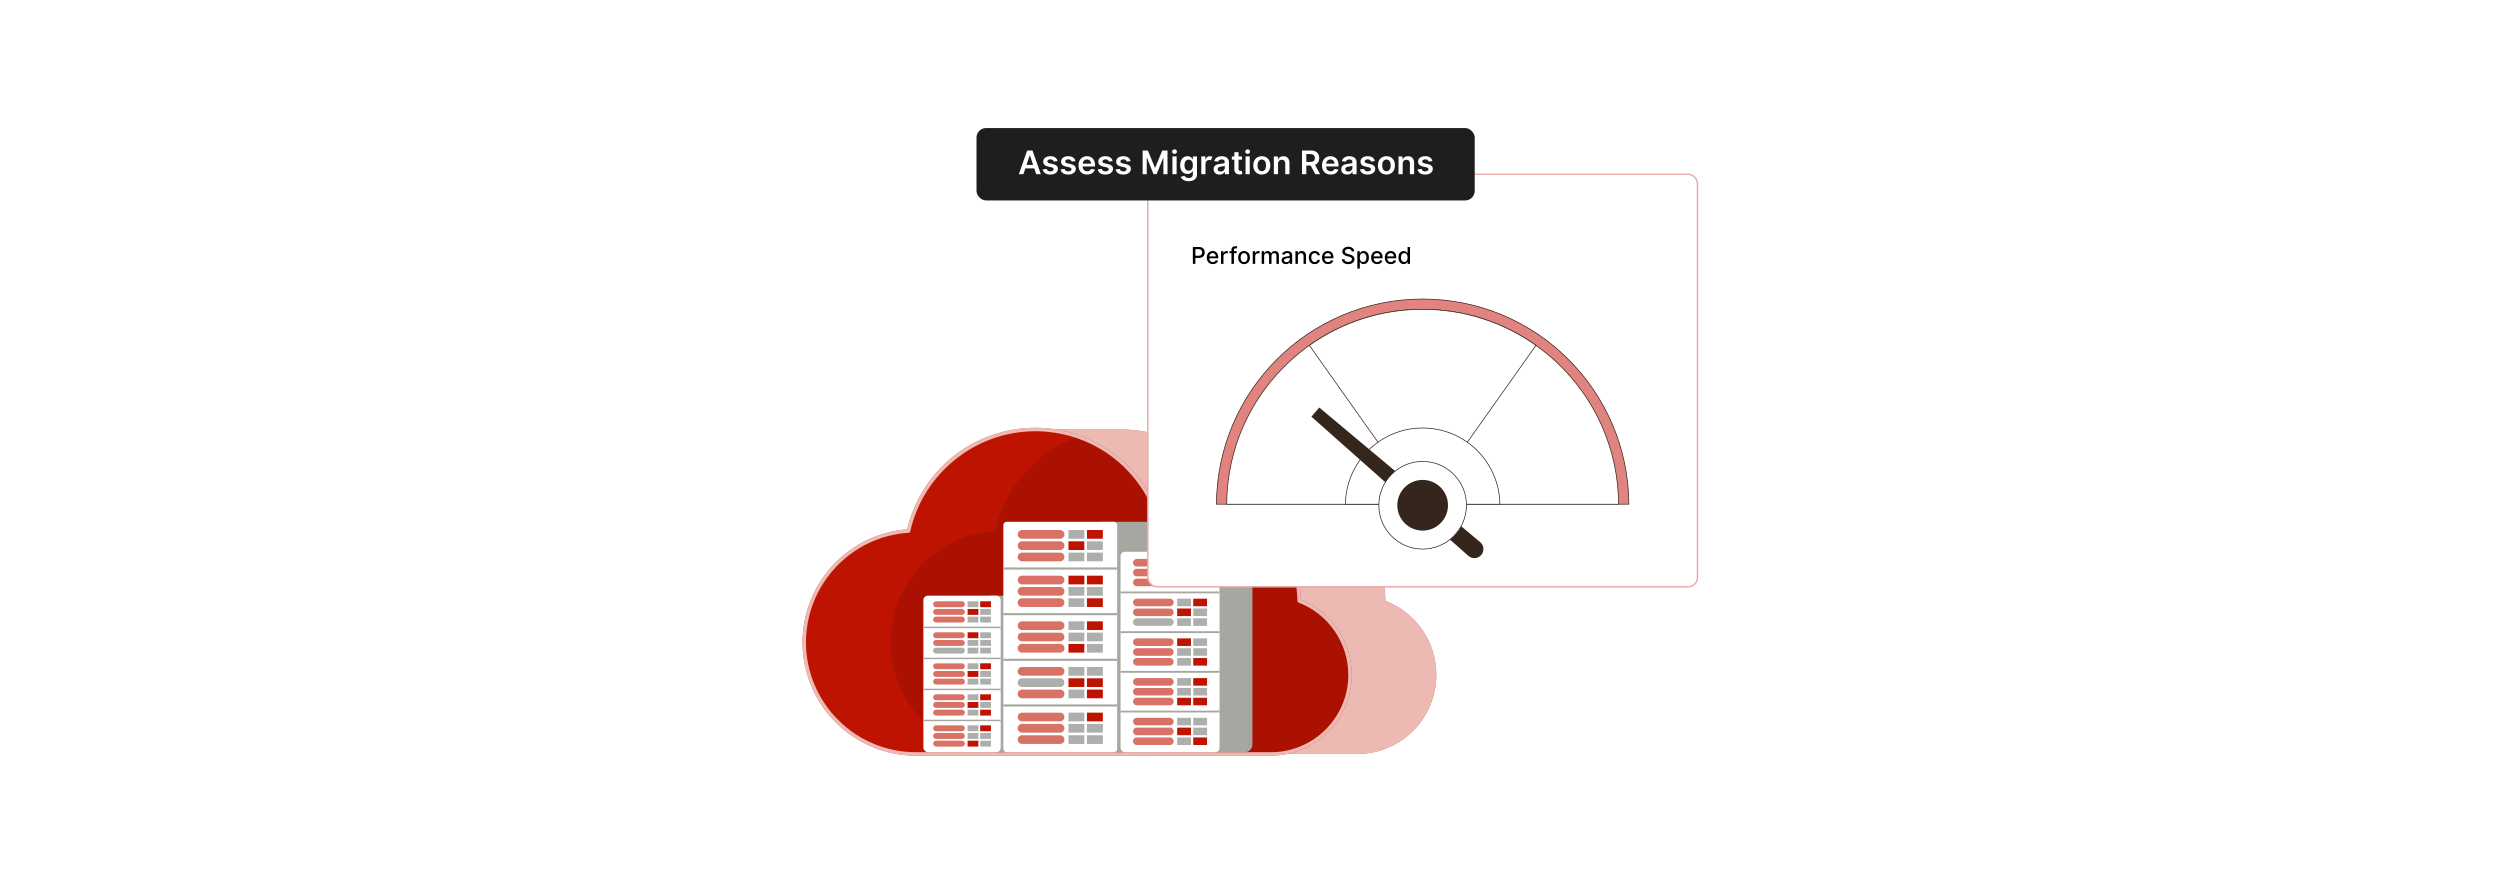 <?xml version="1.0" encoding="UTF-8"?>
<svg id="Layer_1" data-name="Layer 1" xmlns="http://www.w3.org/2000/svg" xmlns:xlink="http://www.w3.org/1999/xlink" viewBox="0 0 860 300">
  <defs>
    <clipPath id="clippath">
      <path d="M446.899,206.708c-.17-20.24-16.623-36.596-36.903-36.596-4.886,0-9.547.958-13.816,2.683-7.248-14.828-22.474-25.043-40.09-25.043-21.304,0-39.107,14.94-43.534,34.911-20.035,1.288-35.89,17.938-35.89,38.299,0,21.201,17.187,38.389,38.389,38.389h122.153c15.029,0,27.213-12.184,27.213-27.213,0-11.615-7.279-21.524-17.523-25.43Z" fill="none"/>
    </clipPath>
  </defs>
  <rect width="860" height="300" fill="#fff"/>
  <g>
    <g>
      <g>
        <g>
          <path d="M476.568,206.708c-.17-20.239-16.623-36.596-36.903-36.596h-15.244c-7.704-13.363-22.13-22.36-38.662-22.36h-29.669v11.311c-6.852,6.115-11.807,14.312-13.865,23.601-20.035,1.288-35.89,17.938-35.89,38.299,0,21.201,17.187,38.389,38.389,38.389h122.153c15.029,0,27.213-12.184,27.213-27.213,0-11.615-7.279-21.524-17.522-25.43Z" fill="#be1300"/>
          <path d="M476.568,206.708c-.17-20.239-16.623-36.596-36.903-36.596h-15.244c-7.704-13.363-22.13-22.36-38.662-22.36h-29.669v11.311c-6.852,6.115-11.807,14.312-13.865,23.601-20.035,1.288-35.89,17.938-35.89,38.299,0,21.201,17.187,38.389,38.389,38.389h122.153c15.029,0,27.213-12.184,27.213-27.213,0-11.615-7.279-21.524-17.522-25.43Z" fill="#fff" opacity=".7"/>
        </g>
        <path d="M446.899,206.708c-.17-20.24-16.623-36.596-36.903-36.596-4.886,0-9.547.958-13.816,2.683-7.248-14.828-22.474-25.043-40.09-25.043-21.304,0-39.107,14.94-43.534,34.911-20.035,1.288-35.89,17.938-35.89,38.299,0,21.201,17.187,38.389,38.389,38.389h122.153c15.029,0,27.213-12.184,27.213-27.213,0-11.615-7.279-21.524-17.523-25.43Z" fill="#be1300"/>
        <g clip-path="url(#clippath)">
          <path d="M476.568,206.708c-.17-20.24-16.623-36.596-36.903-36.596-4.886,0-9.547.958-13.816,2.683-7.248-14.828-22.474-25.043-40.09-25.043-21.304,0-39.107,14.94-43.534,34.911-20.035,1.288-35.89,17.938-35.89,38.299,0,21.201,17.187,38.389,38.389,38.389h122.153c15.029,0,27.213-12.184,27.213-27.213,0-11.615-7.279-21.524-17.522-25.43Z" opacity=".1"/>
        </g>
        <g>
          <path d="M437.209,259.949h-122.153c-21.497,0-38.986-17.489-38.986-38.987,0-20.346,15.778-37.331,36.003-38.864,2.256-9.711,7.764-18.519,15.546-24.843,8.014-6.513,18.126-10.1,28.473-10.1,17.222,0,32.644,9.52,40.38,24.883,4.325-1.674,8.872-2.523,13.524-2.523,20.371,0,37.108,16.463,37.496,36.784,10.501,4.184,17.527,14.516,17.527,25.841,0,15.335-12.475,27.811-27.81,27.811ZM356.091,148.35c-20.464,0-38.527,14.485-42.95,34.443-.058.26-.28.45-.546.467-19.811,1.274-35.33,17.835-35.33,37.702,0,20.838,16.953,37.791,37.79,37.791h122.153c14.675,0,26.614-11.939,26.614-26.614,0-10.968-6.887-20.962-17.137-24.871-.23-.088-.383-.307-.385-.554-.167-19.852-16.453-36.003-36.305-36.003-4.684,0-9.257.888-13.592,2.639-.287.117-.623-.009-.761-.292-7.45-15.24-22.605-24.707-39.552-24.707Z" fill="#be1300"/>
          <path d="M437.209,259.949h-122.153c-21.497,0-38.986-17.489-38.986-38.987,0-20.346,15.778-37.331,36.003-38.864,2.256-9.711,7.764-18.519,15.546-24.843,8.014-6.513,18.126-10.1,28.473-10.1,17.222,0,32.644,9.52,40.38,24.883,4.325-1.674,8.872-2.523,13.524-2.523,20.371,0,37.108,16.463,37.496,36.784,10.501,4.184,17.527,14.516,17.527,25.841,0,15.335-12.475,27.811-27.81,27.811ZM356.091,148.35c-20.464,0-38.527,14.485-42.95,34.443-.058.26-.28.45-.546.467-19.811,1.274-35.33,17.835-35.33,37.702,0,20.838,16.953,37.791,37.79,37.791h122.153c14.675,0,26.614-11.939,26.614-26.614,0-10.968-6.887-20.962-17.137-24.871-.23-.088-.383-.307-.385-.554-.167-19.852-16.453-36.003-36.305-36.003-4.684,0-9.257.888-13.592,2.639-.287.117-.623-.009-.761-.292-7.45-15.24-22.605-24.707-39.552-24.707Z" fill="#fff" opacity=".7"/>
        </g>
      </g>
      <g>
        <path d="M344.965,204.914h8.102v53.839h-8.102c-2.453,0-4.445-1.992-4.445-4.445v-44.949c0-2.453,1.992-4.445,4.445-4.445Z" transform="translate(693.587 463.667) rotate(180)" fill="#a7a7a1"/>
        <rect x="317.64" y="204.914" width="26.594" height="53.839" rx="1.527" ry="1.527" fill="#fff"/>
        <rect x="317.64" y="247.585" width="26.594" height=".5" fill="#a7a7a1"/>
        <rect x="317.64" y="236.917" width="26.594" height=".5" fill="#a7a7a1"/>
        <rect x="317.64" y="226.249" width="26.594" height=".5" fill="#a7a7a1"/>
        <rect x="317.64" y="215.582" width="26.594" height=".5" fill="#a7a7a1"/>
        <g>
          <path d="M330.901,212.121h-8.896c-.561,0-1.016.455-1.016,1.016h0c0,.561.455,1.016,1.016,1.016h8.896c.561,0,1.016-.455,1.016-1.016h0c0-.561-.455-1.016-1.016-1.016Z" fill="#be1300" opacity=".6"/>
          <path d="M330.901,209.482h-8.896c-.561,0-1.016.455-1.016,1.016h0c0,.561.455,1.016,1.016,1.016h8.896c.561,0,1.016-.455,1.016-1.016h0c0-.561-.455-1.016-1.016-1.016Z" fill="#be1300" opacity=".6"/>
          <path d="M330.901,206.842h-8.896c-.561,0-1.016.455-1.016,1.016h0c0,.561.455,1.016,1.016,1.016h8.896c.561,0,1.016-.455,1.016-1.016h0c0-.561-.455-1.016-1.016-1.016Z" fill="#be1300" opacity=".6"/>
          <rect x="332.85" y="212.121" width="3.714" height="2.032" transform="translate(669.415 426.275) rotate(180)" fill="#acafab"/>
          <rect x="332.85" y="209.482" width="3.714" height="2.032" transform="translate(669.415 420.995) rotate(180)" fill="#be1300"/>
          <rect x="332.85" y="206.842" width="3.714" height="2.032" transform="translate(669.415 415.716) rotate(180)" fill="#acafab"/>
          <rect x="337.172" y="212.121" width="3.714" height="2.032" transform="translate(678.058 426.275) rotate(180)" fill="#acafab"/>
          <rect x="337.172" y="209.482" width="3.714" height="2.032" transform="translate(678.058 420.995) rotate(180)" fill="#acafab"/>
          <rect x="337.172" y="206.842" width="3.714" height="2.032" transform="translate(678.058 415.716) rotate(180)" fill="#be1300"/>
        </g>
        <g>
          <path d="M330.901,222.789h-8.896c-.561,0-1.016.455-1.016,1.016h0c0,.561.455,1.016,1.016,1.016h8.896c.561,0,1.016-.455,1.016-1.016h0c0-.561-.455-1.016-1.016-1.016Z" fill="#acafab"/>
          <path d="M330.901,220.149h-8.896c-.561,0-1.016.455-1.016,1.016h0c0,.561.455,1.016,1.016,1.016h8.896c.561,0,1.016-.455,1.016-1.016h0c0-.561-.455-1.016-1.016-1.016Z" fill="#be1300" opacity=".6"/>
          <path d="M330.901,217.51h-8.896c-.561,0-1.016.455-1.016,1.016h0c0,.561.455,1.016,1.016,1.016h8.896c.561,0,1.016-.455,1.016-1.016h0c0-.561-.455-1.016-1.016-1.016Z" fill="#be1300" opacity=".6"/>
          <rect x="332.85" y="222.789" width="3.714" height="2.032" transform="translate(669.415 447.61) rotate(180)" fill="#acafab"/>
          <rect x="332.85" y="220.149" width="3.714" height="2.032" transform="translate(669.415 442.331) rotate(180)" fill="#acafab"/>
          <rect x="332.85" y="217.51" width="3.714" height="2.032" transform="translate(669.415 437.052) rotate(180)" fill="#be1300"/>
          <rect x="337.172" y="222.789" width="3.714" height="2.032" transform="translate(678.058 447.61) rotate(180)" fill="#acafab"/>
          <rect x="337.172" y="220.149" width="3.714" height="2.032" transform="translate(678.058 442.331) rotate(180)" fill="#acafab"/>
          <rect x="337.172" y="217.51" width="3.714" height="2.032" transform="translate(678.058 437.052) rotate(180)" fill="#acafab"/>
        </g>
        <g>
          <path d="M330.901,233.457h-8.896c-.561,0-1.016.455-1.016,1.016h0c0,.561.455,1.016,1.016,1.016h8.896c.561,0,1.016-.455,1.016-1.016h0c0-.561-.455-1.016-1.016-1.016Z" fill="#be1300" opacity=".6"/>
          <path d="M330.901,230.817h-8.896c-.561,0-1.016.455-1.016,1.016h0c0,.561.455,1.016,1.016,1.016h8.896c.561,0,1.016-.455,1.016-1.016h0c0-.561-.455-1.016-1.016-1.016Z" fill="#be1300" opacity=".6"/>
          <path d="M330.901,228.178h-8.896c-.561,0-1.016.455-1.016,1.016h0c0,.561.455,1.016,1.016,1.016h8.896c.561,0,1.016-.455,1.016-1.016h0c0-.561-.455-1.016-1.016-1.016Z" fill="#be1300" opacity=".6"/>
          <rect x="332.85" y="233.457" width="3.714" height="2.032" transform="translate(669.415 468.946) rotate(180)" fill="#acafab"/>
          <rect x="332.85" y="230.817" width="3.714" height="2.032" transform="translate(669.415 463.667) rotate(180)" fill="#be1300"/>
          <rect x="332.85" y="228.178" width="3.714" height="2.032" transform="translate(669.415 458.387) rotate(180)" fill="#acafab"/>
          <rect x="337.172" y="233.457" width="3.714" height="2.032" transform="translate(678.058 468.946) rotate(180)" fill="#acafab"/>
          <rect x="337.172" y="230.817" width="3.714" height="2.032" transform="translate(678.058 463.667) rotate(180)" fill="#acafab"/>
          <rect x="337.172" y="228.178" width="3.714" height="2.032" transform="translate(678.058 458.387) rotate(180)" fill="#be1300"/>
        </g>
        <g>
          <path d="M330.901,244.125h-8.896c-.561,0-1.016.455-1.016,1.016h0c0,.561.455,1.016,1.016,1.016h8.896c.561,0,1.016-.455,1.016-1.016h0c0-.561-.455-1.016-1.016-1.016Z" fill="#be1300" opacity=".6"/>
          <rect x="320.989" y="241.485" width="10.928" height="2.032" rx="1.016" ry="1.016" fill="#be1300" opacity=".6"/>
          <path d="M330.901,238.845h-8.896c-.561,0-1.016.455-1.016,1.016h0c0,.561.455,1.016,1.016,1.016h8.896c.561,0,1.016-.455,1.016-1.016h0c0-.561-.455-1.016-1.016-1.016Z" fill="#be1300" opacity=".6"/>
          <rect x="332.85" y="244.125" width="3.714" height="2.032" transform="translate(669.415 490.282) rotate(180)" fill="#acafab"/>
          <rect x="332.85" y="241.485" width="3.714" height="2.032" transform="translate(669.415 485.002) rotate(180)" fill="#be1300"/>
          <rect x="332.85" y="238.845" width="3.714" height="2.032" transform="translate(669.415 479.723) rotate(180)" fill="#acafab"/>
          <rect x="337.172" y="244.125" width="3.714" height="2.032" transform="translate(678.058 490.282) rotate(180)" fill="#be1300"/>
          <rect x="337.172" y="241.485" width="3.714" height="2.032" transform="translate(678.058 485.002) rotate(180)" fill="#acafab"/>
          <rect x="337.172" y="238.845" width="3.714" height="2.032" transform="translate(678.058 479.723) rotate(180)" fill="#be1300"/>
        </g>
        <g>
          <path d="M330.901,254.793h-8.896c-.561,0-1.016.455-1.016,1.016h0c0,.561.455,1.016,1.016,1.016h8.896c.561,0,1.016-.455,1.016-1.016h0c0-.561-.455-1.016-1.016-1.016Z" fill="#be1300" opacity=".6"/>
          <path d="M330.901,252.153h-8.896c-.561,0-1.016.455-1.016,1.016h0c0,.561.455,1.016,1.016,1.016h8.896c.561,0,1.016-.455,1.016-1.016h0c0-.561-.455-1.016-1.016-1.016Z" fill="#be1300" opacity=".6"/>
          <path d="M330.901,249.513h-8.896c-.561,0-1.016.455-1.016,1.016h0c0,.561.455,1.016,1.016,1.016h8.896c.561,0,1.016-.455,1.016-1.016h0c0-.561-.455-1.016-1.016-1.016Z" fill="#be1300" opacity=".6"/>
          <rect x="332.85" y="254.793" width="3.714" height="2.032" transform="translate(669.415 511.617) rotate(180)" fill="#be1300"/>
          <rect x="332.85" y="252.153" width="3.714" height="2.032" transform="translate(669.415 506.338) rotate(180)" fill="#acafab"/>
          <rect x="332.85" y="249.513" width="3.714" height="2.032" transform="translate(669.415 501.059) rotate(180)" fill="#acafab"/>
          <rect x="337.172" y="254.793" width="3.714" height="2.032" transform="translate(678.058 511.617) rotate(180)" fill="#acafab"/>
          <rect x="337.172" y="252.153" width="3.714" height="2.032" transform="translate(678.058 506.338) rotate(180)" fill="#acafab"/>
          <rect x="337.172" y="249.513" width="3.714" height="2.032" transform="translate(678.058 501.059) rotate(180)" fill="#be1300"/>
        </g>
      </g>
      <g>
        <path d="M380.02,179.493h17.291v79.26h-17.291c-.652,0-1.181-.529-1.181-1.181v-76.899c0-.652.529-1.181,1.181-1.181Z" transform="translate(776.15 438.245) rotate(180)" fill="#a7a7a1"/>
        <rect x="345.157" y="179.493" width="39.151" height="79.26" rx="1.125" ry="1.125" fill="#fff"/>
        <rect x="345.157" y="242.312" width="39.151" height=".736" fill="#a7a7a1"/>
        <rect x="345.157" y="226.607" width="39.151" height=".736" fill="#a7a7a1"/>
        <rect x="345.157" y="210.902" width="39.151" height=".736" fill="#a7a7a1"/>
        <rect x="345.157" y="195.197" width="39.151" height=".736" fill="#a7a7a1"/>
        <g>
          <path d="M364.678,190.103h-13.096c-.826,0-1.496.67-1.496,1.496h0c0,.826.67,1.496,1.496,1.496h13.096c.826,0,1.496-.67,1.496-1.496h0c0-.826-.67-1.496-1.496-1.496Z" fill="#be1300" opacity=".6"/>
          <path d="M364.678,186.217h-13.096c-.826,0-1.496.67-1.496,1.496h0c0,.826.67,1.496,1.496,1.496h13.096c.826,0,1.496-.67,1.496-1.496h0c0-.826-.67-1.496-1.496-1.496Z" fill="#be1300" opacity=".6"/>
          <path d="M364.678,182.331h-13.096c-.826,0-1.496.67-1.496,1.496h0c0,.826.67,1.496,1.496,1.496h13.096c.826,0,1.496-.67,1.496-1.496h0c0-.826-.67-1.496-1.496-1.496Z" fill="#be1300" opacity=".6"/>
          <rect x="367.548" y="190.103" width="5.468" height="2.992" transform="translate(740.564 383.198) rotate(180)" fill="#acafab"/>
          <rect x="367.548" y="186.217" width="5.468" height="2.992" transform="translate(740.564 375.426) rotate(180)" fill="#be1300"/>
          <rect x="367.548" y="182.331" width="5.468" height="2.992" transform="translate(740.564 367.654) rotate(180)" fill="#acafab"/>
          <rect x="373.91" y="190.103" width="5.468" height="2.992" transform="translate(753.288 383.198) rotate(180)" fill="#acafab"/>
          <rect x="373.91" y="186.217" width="5.468" height="2.992" transform="translate(753.288 375.426) rotate(180)" fill="#acafab"/>
          <rect x="373.91" y="182.331" width="5.468" height="2.992" transform="translate(753.288 367.654) rotate(180)" fill="#be1300"/>
        </g>
        <g>
          <path d="M364.678,205.808h-13.096c-.826,0-1.496.67-1.496,1.496h0c0,.826.67,1.496,1.496,1.496h13.096c.826,0,1.496-.67,1.496-1.496h0c0-.826-.67-1.496-1.496-1.496Z" fill="#be1300" opacity=".6"/>
          <path d="M364.678,201.922h-13.096c-.826,0-1.496.67-1.496,1.496h0c0,.826.67,1.496,1.496,1.496h13.096c.826,0,1.496-.67,1.496-1.496h0c0-.826-.67-1.496-1.496-1.496Z" fill="#be1300" opacity=".6"/>
          <path d="M364.678,198.036h-13.096c-.826,0-1.496.67-1.496,1.496h0c0,.826.67,1.496,1.496,1.496h13.096c.826,0,1.496-.67,1.496-1.496h0c0-.826-.67-1.496-1.496-1.496Z" fill="#be1300" opacity=".6"/>
          <rect x="367.548" y="205.808" width="5.468" height="2.992" transform="translate(740.564 414.608) rotate(180)" fill="#acafab"/>
          <rect x="367.548" y="201.922" width="5.468" height="2.992" transform="translate(740.564 406.836) rotate(180)" fill="#acafab"/>
          <rect x="367.548" y="198.036" width="5.468" height="2.992" transform="translate(740.564 399.064) rotate(180)" fill="#be1300"/>
          <rect x="373.91" y="205.808" width="5.468" height="2.992" transform="translate(753.288 414.608) rotate(180)" fill="#be1300"/>
          <rect x="373.91" y="201.922" width="5.468" height="2.992" transform="translate(753.288 406.836) rotate(180)" fill="#acafab"/>
          <rect x="373.91" y="198.036" width="5.468" height="2.992" transform="translate(753.288 399.064) rotate(180)" fill="#be1300"/>
        </g>
        <g>
          <path d="M364.678,221.513h-13.096c-.826,0-1.496.67-1.496,1.496h0c0,.826.67,1.496,1.496,1.496h13.096c.826,0,1.496-.67,1.496-1.496h0c0-.826-.67-1.496-1.496-1.496Z" fill="#be1300" opacity=".6"/>
          <path d="M364.678,217.627h-13.096c-.826,0-1.496.67-1.496,1.496h0c0,.826.67,1.496,1.496,1.496h13.096c.826,0,1.496-.67,1.496-1.496h0c0-.826-.67-1.496-1.496-1.496Z" fill="#be1300" opacity=".6"/>
          <path d="M364.678,213.741h-13.096c-.826,0-1.496.67-1.496,1.496h0c0,.826.67,1.496,1.496,1.496h13.096c.826,0,1.496-.67,1.496-1.496h0c0-.826-.67-1.496-1.496-1.496Z" fill="#be1300" opacity=".6"/>
          <rect x="367.548" y="221.513" width="5.468" height="2.992" transform="translate(740.564 446.017) rotate(180)" fill="#be1300"/>
          <rect x="367.548" y="217.627" width="5.468" height="2.992" transform="translate(740.564 438.245) rotate(180)" fill="#acafab"/>
          <rect x="367.548" y="213.741" width="5.468" height="2.992" transform="translate(740.564 430.474) rotate(180)" fill="#acafab"/>
          <rect x="373.91" y="221.513" width="5.468" height="2.992" transform="translate(753.288 446.017) rotate(180)" fill="#acafab"/>
          <rect x="373.91" y="217.627" width="5.468" height="2.992" transform="translate(753.288 438.245) rotate(180)" fill="#acafab"/>
          <rect x="373.91" y="213.741" width="5.468" height="2.992" transform="translate(753.288 430.474) rotate(180)" fill="#be1300"/>
        </g>
        <g>
          <path d="M364.678,237.218h-13.096c-.826,0-1.496.67-1.496,1.496h0c0,.826.67,1.496,1.496,1.496h13.096c.826,0,1.496-.67,1.496-1.496h0c0-.826-.67-1.496-1.496-1.496Z" fill="#be1300" opacity=".6"/>
          <path d="M364.678,233.332h-13.096c-.826,0-1.496.67-1.496,1.496h0c0,.826.67,1.496,1.496,1.496h13.096c.826,0,1.496-.67,1.496-1.496h0c0-.826-.67-1.496-1.496-1.496Z" fill="#acafab"/>
          <path d="M364.678,229.446h-13.096c-.826,0-1.496.67-1.496,1.496h0c0,.826.67,1.496,1.496,1.496h13.096c.826,0,1.496-.67,1.496-1.496h0c0-.826-.67-1.496-1.496-1.496Z" fill="#be1300" opacity=".6"/>
          <rect x="367.548" y="237.218" width="5.468" height="2.992" transform="translate(740.564 477.427) rotate(180)" fill="#acafab"/>
          <rect x="367.548" y="233.332" width="5.468" height="2.992" transform="translate(740.564 469.655) rotate(180)" fill="#be1300"/>
          <rect x="367.548" y="229.446" width="5.468" height="2.992" transform="translate(740.564 461.883) rotate(180)" fill="#acafab"/>
          <rect x="373.91" y="237.218" width="5.468" height="2.992" transform="translate(753.288 477.427) rotate(180)" fill="#be1300"/>
          <rect x="373.91" y="233.332" width="5.468" height="2.992" transform="translate(753.288 469.655) rotate(180)" fill="#be1300"/>
          <rect x="373.91" y="229.446" width="5.468" height="2.992" transform="translate(753.288 461.883) rotate(180)" fill="#acafab"/>
        </g>
        <g>
          <path d="M364.678,252.923h-13.096c-.826,0-1.496.67-1.496,1.496h0c0,.826.67,1.496,1.496,1.496h13.096c.826,0,1.496-.67,1.496-1.496h0c0-.826-.67-1.496-1.496-1.496Z" fill="#be1300" opacity=".6"/>
          <path d="M364.678,249.037h-13.096c-.826,0-1.496.67-1.496,1.496h0c0,.826.67,1.496,1.496,1.496h13.096c.826,0,1.496-.67,1.496-1.496h0c0-.826-.67-1.496-1.496-1.496Z" fill="#be1300" opacity=".6"/>
          <path d="M364.678,245.151h-13.096c-.826,0-1.496.67-1.496,1.496h0c0,.826.67,1.496,1.496,1.496h13.096c.826,0,1.496-.67,1.496-1.496h0c0-.826-.67-1.496-1.496-1.496Z" fill="#be1300" opacity=".6"/>
          <rect x="367.548" y="252.923" width="5.468" height="2.992" transform="translate(740.564 508.837) rotate(180)" fill="#acafab"/>
          <rect x="367.548" y="249.037" width="5.468" height="2.992" transform="translate(740.564 501.065) rotate(180)" fill="#acafab"/>
          <rect x="367.548" y="245.151" width="5.468" height="2.992" transform="translate(740.564 493.293) rotate(180)" fill="#acafab"/>
          <rect x="373.91" y="252.923" width="5.468" height="2.992" transform="translate(753.288 508.837) rotate(180)" fill="#acafab"/>
          <rect x="373.91" y="249.037" width="5.468" height="2.992" transform="translate(753.288 501.065) rotate(180)" fill="#acafab"/>
          <rect x="373.91" y="245.151" width="5.468" height="2.992" transform="translate(753.288 493.293) rotate(180)" fill="#be1300"/>
        </g>
      </g>
      <g>
        <path d="M417.373,189.815h13.457v68.938h-13.457c-1.44,0-2.609-1.169-2.609-2.609v-63.72c0-1.44,1.169-2.609,2.609-2.609Z" transform="translate(845.594 448.568) rotate(180)" fill="#a7a7a1"/>
        <rect x="385.468" y="189.815" width="34.051" height="68.938" rx="1.48" ry="1.48" fill="#fff"/>
        <rect x="385.468" y="244.453" width="34.051" height=".64" fill="#a7a7a1"/>
        <rect x="385.468" y="230.794" width="34.051" height=".64" fill="#a7a7a1"/>
        <rect x="385.468" y="217.134" width="34.051" height=".64" fill="#a7a7a1"/>
        <rect x="385.468" y="203.475" width="34.051" height=".64" fill="#a7a7a1"/>
        <g>
          <path d="M402.447,199.044h-11.39c-.719,0-1.301.583-1.301,1.301h0c0,.719.583,1.301,1.301,1.301h11.39c.719,0,1.301-.583,1.301-1.301h0c0-.719-.583-1.301-1.301-1.301Z" fill="#be1300" opacity=".6"/>
          <path d="M402.447,195.664h-11.39c-.719,0-1.301.583-1.301,1.301h0c0,.719.583,1.301,1.301,1.301h11.39c.719,0,1.301-.583,1.301-1.301h0c0-.719-.583-1.301-1.301-1.301Z" fill="#be1300" opacity=".6"/>
          <path d="M402.447,192.284h-11.39c-.719,0-1.301.583-1.301,1.301h0c0,.719.583,1.301,1.301,1.301h11.39c.719,0,1.301-.583,1.301-1.301h0c0-.719-.583-1.301-1.301-1.301Z" fill="#be1300" opacity=".6"/>
          <rect x="404.943" y="246.922" width="4.756" height="2.602" transform="translate(814.643 496.447) rotate(180)" fill="#acafab"/>
          <rect x="404.943" y="250.302" width="4.756" height="2.602" transform="translate(814.643 503.206) rotate(180)" fill="#be1300"/>
          <rect x="404.943" y="253.682" width="4.756" height="2.602" transform="translate(814.643 509.966) rotate(180)" fill="#acafab"/>
          <rect x="410.477" y="246.922" width="4.756" height="2.602" transform="translate(825.71 496.447) rotate(180)" fill="#acafab"/>
          <rect x="410.477" y="250.302" width="4.756" height="2.602" transform="translate(825.71 503.206) rotate(180)" fill="#acafab"/>
          <rect x="410.477" y="253.682" width="4.756" height="2.602" transform="translate(825.71 509.966) rotate(180)" fill="#be1300"/>
        </g>
        <g>
          <path d="M402.447,212.703h-11.39c-.719,0-1.301.583-1.301,1.301h0c0,.719.583,1.301,1.301,1.301h11.39c.719,0,1.301-.583,1.301-1.301h0c0-.719-.583-1.301-1.301-1.301Z" fill="#acafab"/>
          <path d="M402.447,209.324h-11.39c-.719,0-1.301.583-1.301,1.301h0c0,.719.583,1.301,1.301,1.301h11.39c.719,0,1.301-.583,1.301-1.301h0c0-.719-.583-1.301-1.301-1.301Z" fill="#be1300" opacity=".6"/>
          <path d="M402.447,205.944h-11.39c-.719,0-1.301.583-1.301,1.301h0c0,.719.583,1.301,1.301,1.301h11.39c.719,0,1.301-.583,1.301-1.301h0c0-.719-.583-1.301-1.301-1.301Z" fill="#be1300" opacity=".6"/>
          <rect x="404.943" y="233.263" width="4.756" height="2.602" transform="translate(814.643 469.128) rotate(180)" fill="#acafab"/>
          <rect x="404.943" y="236.643" width="4.756" height="2.602" transform="translate(814.643 475.887) rotate(180)" fill="#acafab"/>
          <rect x="404.943" y="240.022" width="4.756" height="2.602" transform="translate(814.643 482.647) rotate(180)" fill="#be1300"/>
          <rect x="410.477" y="233.263" width="4.756" height="2.602" transform="translate(825.71 469.128) rotate(180)" fill="#be1300"/>
          <rect x="410.477" y="236.643" width="4.756" height="2.602" transform="translate(825.71 475.887) rotate(180)" fill="#acafab"/>
          <rect x="410.477" y="240.022" width="4.756" height="2.602" transform="translate(825.71 482.647) rotate(180)" fill="#be1300"/>
        </g>
        <g>
          <path d="M402.447,226.363h-11.39c-.719,0-1.301.583-1.301,1.301h0c0,.719.583,1.301,1.301,1.301h11.39c.719,0,1.301-.583,1.301-1.301h0c0-.719-.583-1.301-1.301-1.301Z" fill="#be1300" opacity=".6"/>
          <path d="M402.447,222.983h-11.39c-.719,0-1.301.583-1.301,1.301h0c0,.719.583,1.301,1.301,1.301h11.39c.719,0,1.301-.583,1.301-1.301h0c0-.719-.583-1.301-1.301-1.301Z" fill="#be1300" opacity=".6"/>
          <path d="M402.447,219.603h-11.39c-.719,0-1.301.583-1.301,1.301h0c0,.719.583,1.301,1.301,1.301h11.39c.719,0,1.301-.583,1.301-1.301h0c0-.719-.583-1.301-1.301-1.301Z" fill="#be1300" opacity=".6"/>
          <rect x="404.943" y="219.603" width="4.756" height="2.602" transform="translate(814.643 441.809) rotate(180)" fill="#be1300"/>
          <rect x="404.943" y="222.983" width="4.756" height="2.602" transform="translate(814.643 448.568) rotate(180)" fill="#acafab"/>
          <rect x="404.943" y="226.363" width="4.756" height="2.602" transform="translate(814.643 455.328) rotate(180)" fill="#acafab"/>
          <rect x="410.477" y="219.603" width="4.756" height="2.602" transform="translate(825.71 441.809) rotate(180)" fill="#acafab"/>
          <rect x="410.477" y="222.983" width="4.756" height="2.602" transform="translate(825.71 448.568) rotate(180)" fill="#acafab"/>
          <rect x="410.477" y="226.363" width="4.756" height="2.602" transform="translate(825.71 455.328) rotate(180)" fill="#be1300"/>
        </g>
        <g>
          <path d="M402.447,240.022h-11.39c-.719,0-1.301.583-1.301,1.301h0c0,.719.583,1.301,1.301,1.301h11.39c.719,0,1.301-.583,1.301-1.301h0c0-.719-.583-1.301-1.301-1.301Z" fill="#be1300" opacity=".6"/>
          <path d="M402.447,236.643h-11.39c-.719,0-1.301.583-1.301,1.301h0c0,.719.583,1.301,1.301,1.301h11.39c.719,0,1.301-.583,1.301-1.301h0c0-.719-.583-1.301-1.301-1.301Z" fill="#be1300" opacity=".6"/>
          <path d="M402.447,233.263h-11.39c-.719,0-1.301.583-1.301,1.301h0c0,.719.583,1.301,1.301,1.301h11.39c.719,0,1.301-.583,1.301-1.301h0c0-.719-.583-1.301-1.301-1.301Z" fill="#be1300" opacity=".6"/>
          <rect x="404.943" y="205.944" width="4.756" height="2.602" transform="translate(814.643 414.49) rotate(180)" fill="#acafab"/>
          <rect x="404.943" y="209.324" width="4.756" height="2.602" transform="translate(814.643 421.249) rotate(180)" fill="#be1300"/>
          <rect x="404.943" y="212.703" width="4.756" height="2.602" transform="translate(814.643 428.009) rotate(180)" fill="#acafab"/>
          <rect x="410.477" y="205.944" width="4.756" height="2.602" transform="translate(825.71 414.49) rotate(180)" fill="#be1300"/>
          <rect x="410.477" y="209.324" width="4.756" height="2.602" transform="translate(825.71 421.249) rotate(180)" fill="#acafab"/>
          <rect x="410.477" y="212.703" width="4.756" height="2.602" transform="translate(825.71 428.009) rotate(180)" fill="#acafab"/>
        </g>
        <g>
          <path d="M402.447,253.682h-11.39c-.719,0-1.301.583-1.301,1.301h0c0,.719.583,1.301,1.301,1.301h11.39c.719,0,1.301-.583,1.301-1.301h0c0-.719-.583-1.301-1.301-1.301Z" fill="#be1300" opacity=".6"/>
          <path d="M402.447,250.302h-11.39c-.719,0-1.301.583-1.301,1.301h0c0,.719.583,1.301,1.301,1.301h11.39c.719,0,1.301-.583,1.301-1.301h0c0-.719-.583-1.301-1.301-1.301Z" fill="#be1300" opacity=".6"/>
          <rect x="389.755" y="246.922" width="13.993" height="2.602" rx="1.301" ry="1.301" fill="#be1300" opacity=".6"/>
          <rect x="404.943" y="192.284" width="4.756" height="2.602" transform="translate(814.643 387.171) rotate(180)" fill="#be1300"/>
          <rect x="404.943" y="195.664" width="4.756" height="2.602" transform="translate(814.643 393.93) rotate(180)" fill="#acafab"/>
          <rect x="404.943" y="199.044" width="4.756" height="2.602" transform="translate(814.643 400.69) rotate(180)" fill="#acafab"/>
          <rect x="410.477" y="192.284" width="4.756" height="2.602" transform="translate(825.71 387.171) rotate(180)" fill="#acafab"/>
          <rect x="410.477" y="195.664" width="4.756" height="2.602" transform="translate(825.71 393.93) rotate(180)" fill="#acafab"/>
          <rect x="410.477" y="199.044" width="4.756" height="2.602" transform="translate(825.71 400.69) rotate(180)" fill="#be1300"/>
        </g>
      </g>
    </g>
    <rect x="394.851" y="59.935" width="189.08" height="141.922" rx="3.178" ry="3.178" fill="#fff" stroke="#eaa9a9" stroke-miterlimit="10" stroke-width=".5"/>
    <g>
      <g>
        <path d="M560.321,173.444h-141.861c.197-39.009,31.878-70.57,70.933-70.57s70.731,31.562,70.928,70.57Z" fill="#e1837f" stroke="#34261d" stroke-linejoin="round" stroke-width=".25"/>
        <path d="M556.789,173.444h-134.798c.119-22.554,11.316-42.483,28.424-54.629,11.005-7.815,24.457-12.41,38.977-12.41s27.973,4.595,38.977,12.405c17.103,12.151,28.3,32.08,28.419,54.634Z" fill="#fff" stroke="#34261d" stroke-linejoin="round" stroke-width=".25"/>
        <path d="M528.371,118.81l-38.718,54.634-.259.363-.259-.363-38.718-54.629c11.005-7.815,24.457-12.41,38.977-12.41s27.973,4.595,38.977,12.405Z" fill="#fff" stroke="#34261d" stroke-linejoin="round" stroke-width=".25"/>
        <path d="M515.956,173.444h-53.13c.192-14.51,12.011-26.21,26.567-26.21s26.37,11.7,26.562,26.21Z" fill="#fff" stroke="#34261d" stroke-linejoin="round" stroke-width=".25"/>
      </g>
      <g>
        <path d="M509.544,190.921h0c-1.128,1.31-3.108,1.451-4.41.313l-54.019-47.897,2.707-3.144,55.377,46.32c1.318,1.119,1.473,3.097.345,4.408Z" fill="#34261d"/>
        <g>
          <circle cx="489.391" cy="173.807" r="15.074" fill="#fff" stroke="#34261d" stroke-linejoin="round" stroke-width=".25"/>
          <circle cx="489.391" cy="173.807" r="8.22" fill="#34261d" stroke="#34261d" stroke-linejoin="round"/>
        </g>
      </g>
    </g>
    <g>
      <path d="M410.338,84.957h2.072c1.351,0,2.012.811,2.012,1.882,0,1.072-.667,1.888-2.015,1.888h-1.192v2.043h-.877v-5.812ZM412.327,87.982c.857,0,1.212-.485,1.212-1.144s-.354-1.13-1.223-1.13h-1.101v2.273h1.112Z"/>
      <path d="M415.133,88.618c0-1.34.8-2.265,2.015-2.265.988,0,1.93.616,1.93,2.191v.301h-3.1c.023.84.511,1.31,1.238,1.31.482,0,.851-.21,1.004-.621l.803.144c-.193.71-.866,1.178-1.816,1.178-1.286,0-2.075-.886-2.075-2.239ZM418.247,88.21c-.003-.667-.435-1.155-1.093-1.155-.69,0-1.138.536-1.172,1.155h2.265Z"/>
      <path d="M420.028,86.41h.82v.692h.045c.159-.468.596-.758,1.107-.758.108,0,.275.009.36.021v.811c-.068-.021-.267-.052-.443-.052-.602,0-1.042.412-1.042.982v2.662h-.849v-4.359Z"/>
      <path d="M425.418,87.092h-.94v3.678h-.851v-3.678h-.673v-.682h.673v-.505c0-.817.605-1.221,1.294-1.221.343,0,.59.071.71.116l-.199.686c-.079-.025-.204-.065-.38-.065-.414,0-.573.21-.573.596v.392h.94v.682Z"/>
      <path d="M425.926,88.609c0-1.356.803-2.256,2.032-2.256s2.032.899,2.032,2.256c0,1.349-.804,2.248-2.032,2.248s-2.032-.899-2.032-2.248ZM429.133,88.606c0-.834-.374-1.544-1.172-1.544-.803,0-1.178.71-1.178,1.544,0,.838.374,1.539,1.178,1.539.798,0,1.172-.701,1.172-1.539Z"/>
      <path d="M430.94,86.41h.82v.692h.046c.158-.468.596-.758,1.106-.758.107,0,.275.009.36.021v.811c-.068-.021-.267-.052-.442-.052-.602,0-1.042.412-1.042.982v2.662h-.849v-4.359Z"/>
      <path d="M434.014,86.41h.815v.71h.054c.182-.48.61-.767,1.187-.767.582,0,.982.289,1.173.767h.045c.21-.466.682-.767,1.309-.767.789,0,1.345.496,1.345,1.493v2.923h-.849v-2.844c0-.591-.368-.84-.817-.84-.553,0-.874.38-.874.905v2.778h-.846v-2.897c0-.475-.326-.786-.797-.786-.482,0-.894.408-.894.996v2.688h-.849v-4.359Z"/>
      <path d="M440.878,89.538c0-.991.846-1.206,1.672-1.303.783-.091,1.101-.085,1.101-.395v-.021c0-.493-.28-.78-.828-.78-.57,0-.889.298-1.014.607l-.797-.182c.283-.795,1.01-1.112,1.799-1.112.692,0,1.691.253,1.691,1.522v2.894h-.828v-.596h-.034c-.162.326-.568.692-1.289.692-.828,0-1.473-.472-1.473-1.328ZM443.653,89.197v-.562c-.122.122-.774.196-1.05.233-.491.065-.894.227-.894.681,0,.42.347.636.826.636.707,0,1.118-.471,1.118-.987Z"/>
      <path d="M446.484,90.769h-.849v-4.359h.815v.71h.054c.202-.463.631-.767,1.286-.767.892,0,1.484.565,1.484,1.644v2.772h-.849v-2.671c0-.633-.349-1.01-.925-1.01-.591,0-1.017.397-1.017,1.093v2.588Z"/>
      <path d="M450.219,88.609c0-1.331.794-2.256,2.023-2.256.99,0,1.708.585,1.799,1.465h-.825c-.091-.409-.421-.75-.96-.75-.709,0-1.181.588-1.181,1.522,0,.951.463,1.55,1.181,1.55.485,0,.852-.278.96-.749h.825c-.094.849-.761,1.467-1.791,1.467-1.266,0-2.031-.934-2.031-2.248Z"/>
      <path d="M454.762,88.618c0-1.34.8-2.265,2.015-2.265.987,0,1.93.616,1.93,2.191v.301h-3.099c.022.84.511,1.31,1.237,1.31.482,0,.852-.21,1.005-.621l.803.144c-.193.71-.865,1.178-1.816,1.178-1.285,0-2.074-.886-2.074-2.239ZM457.875,88.21c-.003-.667-.435-1.155-1.093-1.155-.69,0-1.139.536-1.172,1.155h2.265Z"/>
      <path d="M463.81,85.636c-.715,0-1.167.366-1.167.859-.002.557.603.769,1.057.886l.567.147c.737.182,1.672.588,1.672,1.635,0,.985-.786,1.703-2.151,1.703-1.303,0-2.117-.65-2.175-1.703h.88c.052.633.613.934,1.289.934.746,0,1.288-.374,1.288-.942,0-.517-.479-.721-1.101-.885l-.688-.188c-.934-.253-1.513-.727-1.513-1.535,0-1.002.894-1.669,2.061-1.669,1.181,0,2.004.675,2.029,1.606h-.846c-.062-.537-.536-.849-1.203-.849Z"/>
      <path d="M466.923,86.41h.829v.707h.07c.15-.27.443-.764,1.252-.764,1.053,0,1.831.831,1.831,2.245,0,1.41-.767,2.256-1.822,2.256-.795,0-1.107-.485-1.261-.764h-.051v2.313h-.849v-5.994ZM468.893,90.131c.758,0,1.155-.667,1.155-1.541,0-.865-.386-1.516-1.155-1.516-.74,0-1.138.605-1.138,1.516,0,.917.408,1.541,1.138,1.541Z"/>
      <path d="M471.665,88.618c0-1.34.8-2.265,2.015-2.265.987,0,1.93.616,1.93,2.191v.301h-3.099c.022.84.511,1.31,1.237,1.31.482,0,.852-.21,1.005-.621l.803.144c-.193.71-.865,1.178-1.816,1.178-1.285,0-2.074-.886-2.074-2.239ZM474.778,88.21c-.003-.667-.435-1.155-1.093-1.155-.69,0-1.139.536-1.172,1.155h2.265Z"/>
      <path d="M476.364,88.618c0-1.34.8-2.265,2.015-2.265.987,0,1.93.616,1.93,2.191v.301h-3.099c.022.84.511,1.31,1.237,1.31.482,0,.852-.21,1.005-.621l.803.144c-.193.71-.865,1.178-1.816,1.178-1.285,0-2.074-.886-2.074-2.239ZM479.478,88.21c-.003-.667-.435-1.155-1.093-1.155-.69,0-1.139.536-1.172,1.155h2.265Z"/>
      <path d="M481.067,88.599c0-1.414.775-2.245,1.828-2.245.811,0,1.102.494,1.255.764h.051v-2.16h.849v5.812h-.829v-.679h-.07c-.153.278-.466.764-1.261.764-1.059,0-1.822-.846-1.822-2.256ZM484.215,88.59c0-.911-.397-1.516-1.138-1.516-.767,0-1.152.65-1.152,1.516,0,.874.395,1.541,1.152,1.541.732,0,1.138-.624,1.138-1.541Z"/>
    </g>
    <g>
      <rect x="335.919" y="44.051" width="171.386" height="24.897" rx="3.273" ry="3.273" fill="#1e1e1e"/>
      <g>
        <path d="M350.477,59.93l2.871-8.156h1.824l2.876,8.156h-1.577l-.677-2.011h-3.066l-.673,2.011h-1.577ZM355.395,56.731l-1.103-3.285h-.064l-1.103,3.285h2.27Z" fill="#fff"/>
        <path d="M362.48,55.573c-.111-.402-.462-.765-1.127-.765-.602,0-1.06.286-1.055.7-.004.354.243.569.864.709l1.044.224c1.155.25,1.717.784,1.721,1.656-.004,1.159-1.083,1.951-2.613,1.951-1.502,0-2.445-.665-2.624-1.788l1.406-.135c.123.549.553.836,1.214.836.685,0,1.139-.315,1.139-.732,0-.347-.263-.574-.824-.697l-1.044-.219c-1.175-.243-1.725-.833-1.721-1.725-.004-1.131 1-1.856,2.473-1.856,1.434,0,2.262.661,2.461,1.697l-1.315.144Z" fill="#fff"/>
        <path d="M368.634,55.573c-.111-.402-.462-.765-1.127-.765-.602,0-1.06.286-1.055.7-.004.354.243.569.864.709l1.044.224c1.155.25,1.717.784,1.721,1.656-.004,1.159-1.083,1.951-2.613,1.951-1.502,0-2.445-.665-2.624-1.788l1.406-.135c.123.549.553.836,1.214.836.685,0,1.139-.315,1.139-.732,0-.347-.263-.574-.824-.697l-1.044-.219c-1.175-.243-1.725-.833-1.721-1.725-.004-1.131 1-1.856,2.473-1.856,1.434,0,2.262.661,2.461,1.697l-1.315.144Z" fill="#fff"/>
        <path d="M371.005,56.907c0-1.888,1.143-3.175,2.895-3.175,1.505,0,2.796.944,2.796,3.091v.442h-4.261c.012,1.047.629,1.66,1.561,1.66.621,0,1.099-.271,1.294-.788l1.346.151c-.255,1.063-1.235,1.76-2.661,1.76-1.844,0-2.971-1.223-2.971-3.142ZM375.315,56.294c-.008-.833-.565-1.438-1.394-1.438-.86,0-1.438.657-1.481,1.438h2.876Z" fill="#fff"/>
        <path d="M381.433,55.573c-.111-.402-.462-.765-1.127-.765-.602,0-1.06.286-1.055.7-.004.354.243.569.864.709l1.044.224c1.155.25,1.717.784,1.721,1.656-.004,1.159-1.083,1.951-2.613,1.951-1.501,0-2.445-.665-2.624-1.788l1.406-.135c.123.549.553.836,1.214.836.685,0,1.139-.315,1.139-.732,0-.347-.263-.574-.824-.697l-1.044-.219c-1.175-.243-1.725-.833-1.721-1.725-.004-1.131 1-1.856,2.473-1.856,1.434,0,2.262.661,2.461,1.697l-1.315.144Z" fill="#fff"/>
        <path d="M387.587,55.573c-.111-.402-.462-.765-1.127-.765-.602,0-1.06.286-1.055.7-.004.354.243.569.864.709l1.044.224c1.155.25,1.717.784,1.721,1.656-.004,1.159-1.083,1.951-2.613,1.951-1.501,0-2.445-.665-2.624-1.788l1.406-.135c.123.549.553.836,1.214.836.685,0,1.139-.315,1.139-.732,0-.347-.263-.574-.824-.697l-1.044-.219c-1.175-.243-1.725-.833-1.721-1.725-.004-1.131 1-1.856,2.473-1.856,1.434,0,2.262.661,2.461,1.697l-1.315.144Z" fill="#fff"/>
        <path d="M394.875,51.773l2.422,5.91h.095l2.421-5.91h1.808v8.156h-1.417v-5.604h-.076l-2.254,5.58h-1.059l-2.254-5.592h-.076v5.615h-1.417v-8.156h1.808Z" fill="#fff"/>
        <path d="M403.202,52.164c0-.435.374-.785.836-.785.458,0,.833.351.833.785,0,.43-.374.78-.833.78-.462,0-.836-.351-.836-.78ZM403.313,53.812h1.442v6.117h-1.442v-6.117Z" fill="#fff"/>
        <path d="M406.195,60.806l1.298-.315c.175.335.558.745,1.426.745.821,0,1.418-.371,1.418-1.247v-1.159h-.072c-.223.45-.713,1.012-1.76,1.012-1.41,0-2.521-.995-2.521-2.99,0-2.012,1.111-3.119,2.525-3.119,1.08,0,1.538.649,1.756,1.092h.08v-1.012h1.422v6.217c0,1.541-1.219,2.298-2.872,2.298-1.557,0-2.437-.689-2.7-1.522ZM410.345,56.843c0-1.158-.51-1.927-1.438-1.927-.96,0-1.454.816-1.454,1.927,0,1.128.502,1.868,1.454,1.868.92,0,1.438-.701,1.438-1.868Z" fill="#fff"/>
        <path d="M413.246,53.812h1.398v1.02h.064c.223-.709.805-1.107,1.51-1.107.331,0,.605.088.82.224l-.446,1.194c-.155-.071-.335-.127-.569-.127-.753,0-1.334.545-1.334,1.317v3.597h-1.442v-6.117Z" fill="#fff"/>
        <path d="M417.481,58.213c0-1.378,1.135-1.732,2.322-1.859,1.079-.115,1.513-.136,1.513-.55v-.023c0-.602-.366-.944-1.035-.944-.705,0-1.111.358-1.255.776l-1.346-.19c.318-1.115,1.306-1.69,2.592-1.69,1.167,0,2.485.486,2.485,2.103v4.094h-1.386v-.84h-.047c-.263.514-.836.963-1.796.963-1.167,0-2.047-.637-2.047-1.84ZM421.32,57.735v-.721c-.187.151-.944.247-1.322.299-.645.091-1.127.322-1.127.876,0,.529.43.805,1.032.805.868,0,1.417-.578,1.417-1.259Z" fill="#fff"/>
        <path d="M427.263,54.928h-1.206v3.162c0,.581.29.709.653.709.179,0,.343-.036.422-.056l.243,1.127c-.155.052-.438.131-.848.144-1.083.031-1.919-.534-1.912-1.685v-3.401h-.868v-1.115h.868v-1.466h1.442v1.466h1.206v1.115Z" fill="#fff"/>
        <path d="M428.356,52.164c0-.435.374-.785.836-.785.458,0,.833.351.833.785,0,.43-.374.78-.833.78-.462,0-.836-.351-.836-.78ZM428.468,53.812h1.442v6.117h-1.442v-6.117Z" fill="#fff"/>
        <path d="M431.127,56.895c0-1.895,1.139-3.162,2.932-3.162,1.792,0,2.931,1.267,2.931,3.162,0,1.893-1.139,3.154-2.931,3.154-1.793,0-2.932-1.262-2.932-3.154ZM435.527,56.891c0-1.119-.485-2.015-1.461-2.015-.992,0-1.478.895-1.478,2.015s.485,2.004,1.478,2.004c.976,0,1.461-.885,1.461-2.004Z" fill="#fff"/>
        <path d="M439.647,59.93h-1.442v-6.117h1.378v1.039h.072c.278-.681.908-1.119,1.823-1.119,1.263,0,2.1.837,2.096,2.303v3.894h-1.442v-3.672c0-.816-.445-1.307-1.19-1.307-.761,0-1.294.51-1.294,1.395v3.584Z" fill="#fff"/>
        <path d="M447.887,51.773h3.059c1.871,0,2.875,1.052,2.875,2.608,0,1.107-.506,1.928-1.466,2.314l1.765,3.233h-1.649l-1.601-2.987h-1.505v2.987h-1.478v-8.156ZM450.726,55.716c1.096,0,1.589-.466,1.589-1.334s-.493-1.374-1.597-1.374h-1.353v2.708h1.361Z" fill="#fff"/>
        <path d="M454.766,56.907c0-1.888,1.143-3.175,2.894-3.175,1.506,0,2.796.944,2.796,3.091v.442h-4.261c.012,1.047.629,1.66,1.56,1.66.621,0,1.1-.271,1.295-.788l1.346.151c-.255,1.063-1.234,1.76-2.66,1.76-1.844,0-2.971-1.223-2.971-3.142ZM459.074,56.294c-.008-.833-.565-1.438-1.394-1.438-.86,0-1.438.657-1.481,1.438h2.875Z" fill="#fff"/>
        <path d="M461.385,58.213c0-1.378,1.135-1.732,2.322-1.859,1.079-.115,1.513-.136,1.513-.55v-.023c0-.602-.366-.944-1.035-.944-.705,0-1.111.358-1.255.776l-1.346-.19c.318-1.115,1.307-1.69,2.593-1.69,1.167,0,2.485.486,2.485,2.103v4.094h-1.387v-.84h-.047c-.264.514-.837.963-1.797.963-1.167,0-2.047-.637-2.047-1.84ZM465.224,57.735v-.721c-.186.151-.943.247-1.321.299-.645.091-1.128.322-1.128.876,0,.529.431.805,1.032.805.868,0,1.417-.578,1.417-1.259Z" fill="#fff"/>
        <path d="M471.633,55.573c-.111-.402-.462-.765-1.127-.765-.602,0-1.06.286-1.055.7-.005.354.242.569.863.709l1.044.224c1.155.25,1.717.784,1.721,1.656-.004,1.159-1.084,1.951-2.613,1.951-1.501,0-2.445-.665-2.624-1.788l1.406-.135c.123.549.553.836,1.214.836.685,0,1.14-.315,1.14-.732,0-.347-.263-.574-.824-.697l-1.044-.219c-1.175-.243-1.725-.833-1.721-1.725-.004-1.131,1-1.856,2.474-1.856,1.434,0,2.262.661,2.461,1.697l-1.315.144Z" fill="#fff"/>
        <path d="M474.004,56.895c0-1.895,1.139-3.162,2.932-3.162,1.792,0,2.931,1.267,2.931,3.162,0,1.893-1.139,3.154-2.931,3.154-1.793,0-2.932-1.262-2.932-3.154ZM478.404,56.891c0-1.119-.485-2.015-1.461-2.015-.992,0-1.478.895-1.478,2.015s.485,2.004,1.478,2.004c.976,0,1.461-.885,1.461-2.004Z" fill="#fff"/>
        <path d="M482.524,59.93h-1.442v-6.117h1.378v1.039h.072c.278-.681.908-1.119,1.823-1.119,1.263,0,2.1.837,2.096,2.303v3.894h-1.442v-3.672c0-.816-.445-1.307-1.19-1.307-.761,0-1.294.51-1.294,1.395v3.584Z" fill="#fff"/>
        <path d="M491.438,55.573c-.111-.402-.462-.765-1.127-.765-.602,0-1.06.286-1.055.7-.005.354.242.569.863.709l1.044.224c1.155.25,1.717.784,1.721,1.656-.004,1.159-1.084,1.951-2.613,1.951-1.501,0-2.445-.665-2.624-1.788l1.406-.135c.123.549.553.836,1.214.836.685,0,1.14-.315,1.14-.732,0-.347-.263-.574-.824-.697l-1.044-.219c-1.175-.243-1.725-.833-1.721-1.725-.004-1.131,1-1.856,2.474-1.856,1.434,0,2.262.661,2.461,1.697l-1.315.144Z" fill="#fff"/>
      </g>
    </g>
  </g>
</svg>